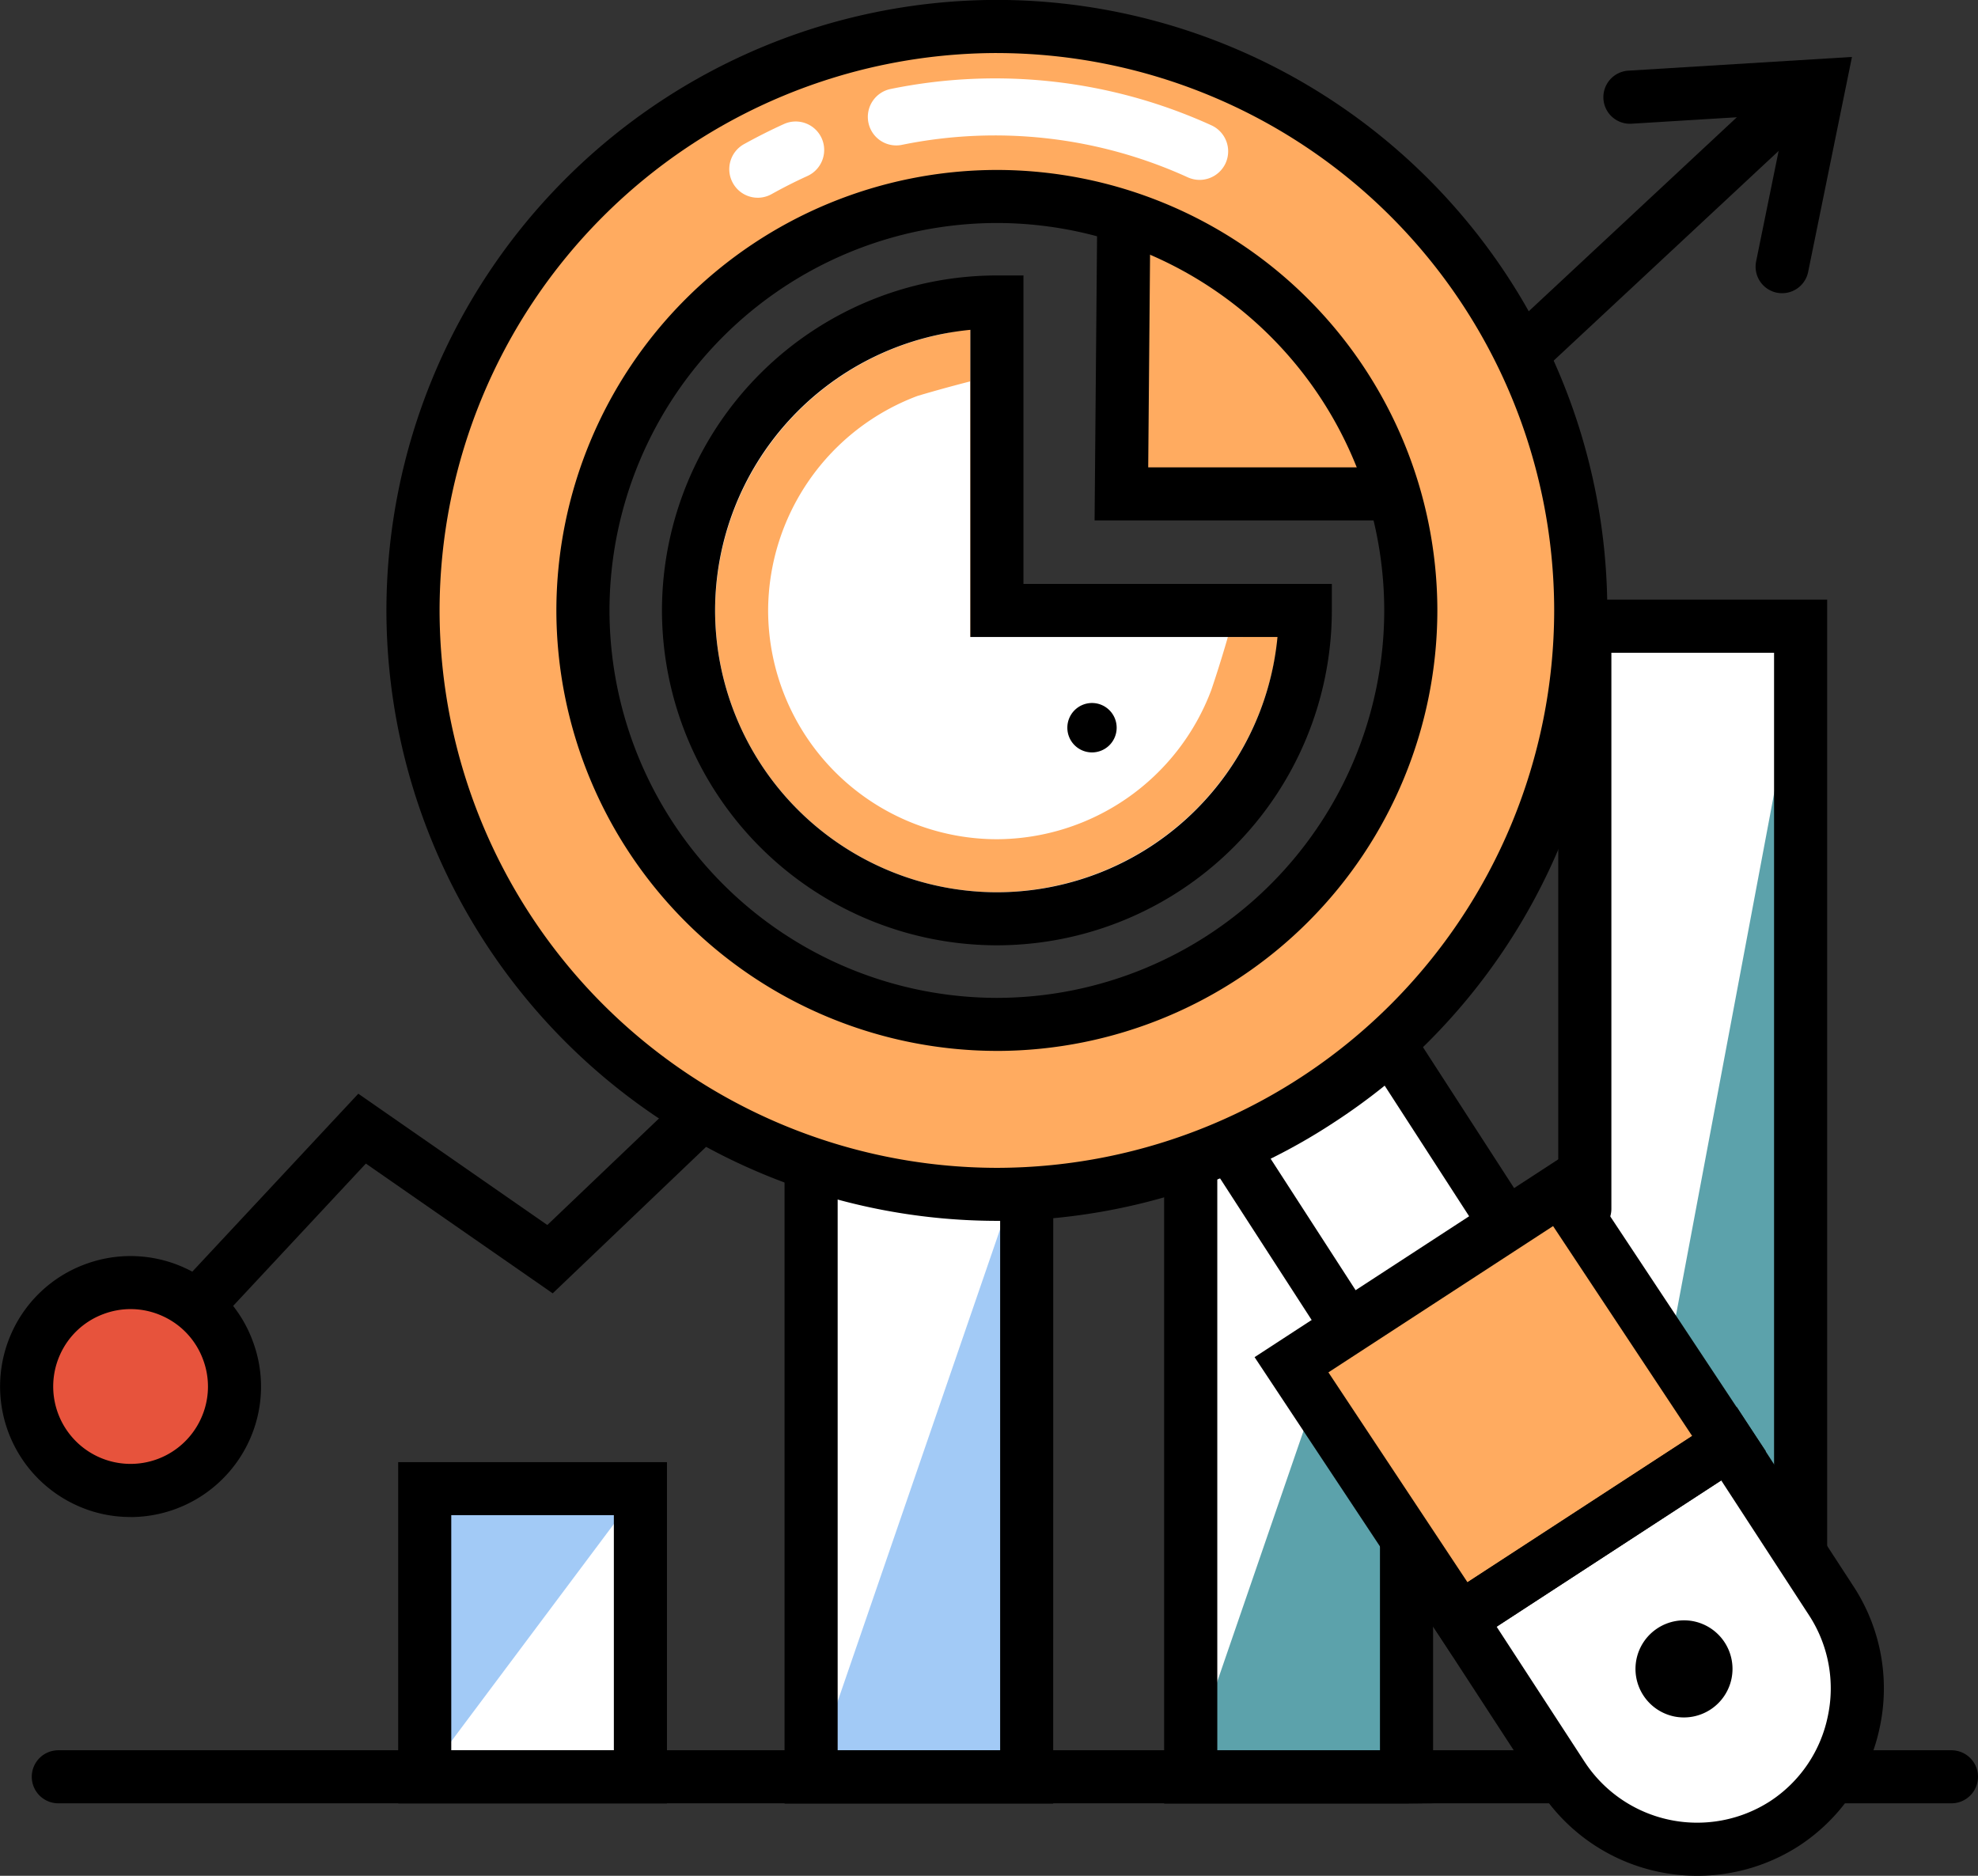 <svg xmlns="http://www.w3.org/2000/svg" width="115.333" height="109.37" viewBox="0 0 115.333 109.37">
  <rect x="0" y="0" width="115.333" height="109.37" fill="#333333" stroke="none"/>
  <g id="Grupo_1435" data-name="Grupo 1435" transform="translate(-1588 -1254.52)">
    <path id="Trazado_3426" data-name="Trazado 3426" d="M66.866-23.239H79.444V-59.79H66.866Z" transform="translate(1568.462 1381.36)" fill="#fff"/>
    <path id="Trazado_3427" data-name="Trazado 3427" d="M66.866-23.239H79.444V-59.79Z" transform="translate(1568.462 1381.36)" fill="#a2caf6"/>
    <path id="Trazado_3428" data-name="Trazado 3428" d="M97.575-23.239h12.578V-59.79H97.575Z" transform="translate(1559.489 1381.36)" fill="#fff"/>
    <path id="Trazado_3429" data-name="Trazado 3429" d="M97.575-23.239h12.578V-59.79Z" transform="translate(1559.489 1381.36)" fill="#5ca2ab"/>
    <path id="Trazado_3430" data-name="Trazado 3430" d="M130.914-35.762h12.578V-102.65H130.914Z" transform="translate(1549.748 1393.884)" fill="#fff"/>
    <path id="Trazado_3431" data-name="Trazado 3431" d="M130.914-35.762h12.578V-102.65Z" transform="translate(1549.748 1393.884)" fill="#5ca2ab"/>
    <path id="Trazado_3432" data-name="Trazado 3432" d="M131.9-41.709,116.21-31.495l-9.818-14.821L122.083-56.53Z" transform="translate(1556.913 1380.408)" fill="#ffab60"/>
    <path id="Trazado_3433" data-name="Trazado 3433" d="M92.517-136.69l8.366,4.572,5.384,6.958,1.86,3.327-.432,1.317H92.377Z" transform="translate(1561.008 1403.83)" fill="#ffab60"/>
    <path id="Trazado_3434" data-name="Trazado 3434" d="M92.677-111.659A18.061,18.061,0,0,1,74.7-93.673a18.063,18.063,0,0,1-17.985-17.985A18.06,18.06,0,0,1,74.7-129.63v17.971Z" transform="translate(1571.427 1401.767)" fill="#fff"/>
    <path id="Trazado_3435" data-name="Trazado 3435" d="M88.807-109.492c-.483,1.685-.967,3.093-.967,3.093a13.414,13.414,0,0,1-12.5,8.7A13.357,13.357,0,0,1,62-111.042a13.41,13.41,0,0,1,8.7-12.5s1.251-.382,3.1-.856v-3.121l-1.871.411a16.505,16.505,0,0,0-13.018,16.067A16.449,16.449,0,0,0,75.343-94.607,16.526,16.526,0,0,0,91.42-107.624l.4-1.869Zm-13.465-1.55v-13.739c-.545.134-1.066.262-1.548.382v14.906H88.807c.149-.51.3-1.033.433-1.55Z" transform="translate(1570.788 1401.151)" fill="#ffab60"/>
    <path id="Trazado_3436" data-name="Trazado 3436" d="M125.082-130.81a1.544,1.544,0,0,1-1.132-.488,1.546,1.546,0,0,1,.076-2.187l15.647-14.588a1.547,1.547,0,0,1,2.189.071,1.556,1.556,0,0,1-.076,2.194L126.137-131.22A1.548,1.548,0,0,1,125.082-130.81Z" transform="translate(1551.905 1407.279)"/>
    <path id="Trazado_3437" data-name="Trazado 3437" d="M15.536-50.492a1.521,1.521,0,0,1-1.055-.418A1.547,1.547,0,0,1,14.4-53.1l10.58-11.339L36-56.784l7.612-7.262a1.555,1.555,0,0,1,2.19.05,1.547,1.547,0,0,1-.052,2.187L36.314-52.8,25.42-60.366,16.668-50.98A1.546,1.546,0,0,1,15.536-50.492Z" transform="translate(1583.913 1382.729)"/>
    <path id="Trazado_3438" data-name="Trazado 3438" d="M2.722-45.293a6.064,6.064,0,0,0,3.034,8.019A6.063,6.063,0,0,0,13.77-40.31a6.058,6.058,0,0,0-3.034-8.012A6.053,6.053,0,0,0,2.722-45.293Z" transform="translate(1587.362 1378.167)" fill="#e7533c"/>
    <path id="Trazado_3439" data-name="Trazado 3439" d="M3.5-45.3a4.514,4.514,0,0,0,2.259,5.967,4.508,4.508,0,0,0,5.966-2.258,4.473,4.473,0,0,0,.107-3.447,4.477,4.477,0,0,0-2.365-2.52,4.488,4.488,0,0,0-3.451-.106A4.477,4.477,0,0,0,3.5-45.3Zm4.1,9.463a7.5,7.5,0,0,1-3.114-.672A7.612,7.612,0,0,1,.672-46.563a7.564,7.564,0,0,1,4.242-3.992,7.577,7.577,0,0,1,5.82.177,7.555,7.555,0,0,1,3.989,4.247,7.552,7.552,0,0,1-.179,5.818A7.624,7.624,0,0,1,7.6-35.833Z" transform="translate(1588 1378.807)"/>
    <path id="Trazado_3440" data-name="Trazado 3440" d="M80.293-21.807H64.629V-58.67a1.549,1.549,0,0,1,1.549-1.55,1.549,1.549,0,0,1,1.548,1.55v33.762H77.2V-56.8a1.549,1.549,0,0,1,1.549-1.55,1.549,1.549,0,0,1,1.548,1.55Z" transform="translate(1569.116 1381.486)"/>
    <path id="Trazado_3441" data-name="Trazado 3441" d="M34.986-15.09H47.563V-31.9H34.986Z" transform="translate(1577.777 1373.211)" fill="#a2caf6"/>
    <path id="Trazado_3442" data-name="Trazado 3442" d="M34.986-15.09H47.563V-31.9Z" transform="translate(1577.777 1373.211)" fill="#fff"/>
    <path id="Trazado_3443" data-name="Trazado 3443" d="M35.895-17.277h9.481v-13.71H35.895Zm12.578,3.1H32.8v-19.9H48.472Z" transform="translate(1578.417 1373.848)"/>
    <path id="Trazado_3444" data-name="Trazado 3444" d="M110.034-21.807H95.9V-58.67a1.548,1.548,0,0,1,1.548-1.55A1.549,1.549,0,0,1,99-58.67V-24.9h9.485V-37a1.549,1.549,0,0,1,1.549-1.55A1.549,1.549,0,0,1,111.582-37v15.175Z" transform="translate(1559.978 1381.486)"/>
    <path id="Trazado_3445" data-name="Trazado 3445" d="M142.5-48.307a1.547,1.547,0,0,1-1.548-1.543V-102.03h-9.486v32.425a1.547,1.547,0,0,1-1.548,1.543,1.548,1.548,0,0,1-1.549-1.543V-105.13h15.679v55.28A1.548,1.548,0,0,1,142.5-48.307Z" transform="translate(1550.49 1394.609)"/>
    <path id="Trazado_3446" data-name="Trazado 3446" d="M157.444-7.247h-6.478a1.549,1.549,0,0,1-1.549-1.55,1.548,1.548,0,0,1,1.549-1.543h6.478A1.547,1.547,0,0,1,158.992-8.8,1.549,1.549,0,0,1,157.444-7.247Z" transform="translate(1544.341 1366.911)"/>
    <path id="Trazado_3447" data-name="Trazado 3447" d="M91.132-7.247H4.165A1.549,1.549,0,0,1,2.617-8.8,1.547,1.547,0,0,1,4.165-10.34H91.132A1.548,1.548,0,0,1,92.68-8.8,1.549,1.549,0,0,1,91.132-7.247Z" transform="translate(1587.235 1366.911)"/>
    <path id="Trazado_3448" data-name="Trazado 3448" d="M142.508-136.056a1.546,1.546,0,0,1-.311-.028,1.549,1.549,0,0,1-1.208-1.826l1.748-8.579-9.011.552a1.547,1.547,0,0,1-1.641-1.451,1.551,1.551,0,0,1,1.451-1.642l13.041-.8-2.555,12.535A1.545,1.545,0,0,1,142.508-136.056Z" transform="translate(1549.407 1407.67)"/>
    <path id="Trazado_3449" data-name="Trazado 3449" d="M72.513-128.659A16.457,16.457,0,0,0,57.629-112.3,16.454,16.454,0,0,0,74.061-95.866a16.456,16.456,0,0,0,16.361-14.885H72.513Zm1.548,35.886A19.548,19.548,0,0,1,54.532-112.3,19.552,19.552,0,0,1,74.061-131.83H75.61v17.985H93.591v1.543A19.548,19.548,0,0,1,74.061-92.773Z" transform="translate(1572.066 1402.41)"/>
    <path id="Trazado_3450" data-name="Trazado 3450" d="M107.05-118.972H90.17l.154-17.738,3.1.021-.127,14.623H107.05Z" transform="translate(1561.653 1403.836)"/>
    <path id="Trazado_3451" data-name="Trazado 3451" d="M90.8-95.166a1.439,1.439,0,0,0-1.438-1.444,1.439,1.439,0,0,0-1.437,1.444,1.437,1.437,0,0,0,1.437,1.437A1.438,1.438,0,0,0,90.8-95.166Z" transform="translate(1562.31 1392.119)"/>
    <path id="Trazado_3452" data-name="Trazado 3452" d="M143.228-19.374A9.4,9.4,0,0,1,139.2-13.45a9.413,9.413,0,0,1-12.954-2.739l-5.983-9.187L135.954-35.59l5.983,9.187A9.378,9.378,0,0,1,143.228-19.374Z" transform="translate(1552.86 1374.289)" fill="#fff"/>
    <path id="Trazado_3453" data-name="Trazado 3453" d="M121.521-25.809l5.139,7.892a7.845,7.845,0,0,0,10.814,2.279,7.786,7.786,0,0,0,3.356-4.94,7.8,7.8,0,0,0-1.078-5.875l-5.135-7.885Zm11.713,14.524a10.93,10.93,0,0,1-9.167-4.94l-6.83-10.49L135.523-38.62l6.827,10.49a10.863,10.863,0,0,1,1.51,8.189,10.887,10.887,0,0,1-4.693,6.9A10.928,10.928,0,0,1,133.233-11.285Z" transform="translate(1553.744 1375.175)"/>
    <path id="Trazado_3454" data-name="Trazado 3454" d="M107.656-46.753l8.109,12.238,13.1-8.529-8.109-12.238Zm7.223,16.513-11.528-17.4L121.636-59.55l11.528,17.4Z" transform="translate(1557.801 1381.29)"/>
    <path id="Trazado_3455" data-name="Trazado 3455" d="M117.445-57.985l-9.214,6-6.772-10.476a31.677,31.677,0,0,0,5.048-2.7,31.734,31.734,0,0,0,4.209-3.235Z" transform="translate(1558.354 1383.873)" fill="#fff"/>
    <path id="Trazado_3456" data-name="Trazado 3456" d="M102.783-62.781l4.955,7.666,6.619-4.311-4.924-7.616a35.856,35.856,0,0,1-3.032,2.194A34.826,34.826,0,0,1,102.783-62.781Zm4.042,11.955L98.206-64.154l1.7-.715a30.438,30.438,0,0,0,4.8-2.576,29.289,29.289,0,0,0,4-3.065l1.352-1.26,8.569,13.25Z" transform="translate(1559.305 1384.861)"/>
    <path id="Trazado_3457" data-name="Trazado 3457" d="M138.142-20.985a2.835,2.835,0,0,0-3.352,2.187,2.832,2.832,0,0,0,2.182,3.355,2.835,2.835,0,0,0,3.353-2.187A2.833,2.833,0,0,0,138.142-20.985Z" transform="translate(1548.633 1370.04)"/>
    <path id="Trazado_3458" data-name="Trazado 3458" d="M68.071-94.148A24.149,24.149,0,0,1,43.93-118.292a24.137,24.137,0,0,1,24.141-24.129A24.127,24.127,0,0,1,92.2-118.292,24.139,24.139,0,0,1,68.071-94.148Zm0-58.182a34.041,34.041,0,0,0-34.05,34.038,34.058,34.058,0,0,0,34.05,34.053,34.048,34.048,0,0,0,34.038-34.053A34.031,34.031,0,0,0,68.071-152.33Z" transform="translate(1578.059 1408.4)" fill="#ffab60"/>
    <path id="Trazado_3459" data-name="Trazado 3459" d="M67.432-141.518a22.617,22.617,0,0,0-22.593,22.586A22.619,22.619,0,0,0,67.432-96.338a22.613,22.613,0,0,0,22.581-22.593A22.612,22.612,0,0,0,67.432-141.518Zm0,48.272a25.717,25.717,0,0,1-25.69-25.686,25.716,25.716,0,0,1,25.69-25.679A25.71,25.71,0,0,1,93.11-118.931,25.711,25.711,0,0,1,67.432-93.245Zm0-58.182a32.538,32.538,0,0,0-32.5,32.5,32.54,32.54,0,0,0,32.5,32.5,32.533,32.533,0,0,0,32.49-32.5A32.532,32.532,0,0,0,67.432-151.427Zm0,68.091a35.638,35.638,0,0,1-35.6-35.6,35.636,35.636,0,0,1,35.6-35.588,35.63,35.63,0,0,1,35.587,35.588A35.632,35.632,0,0,1,67.432-83.336Z" transform="translate(1578.699 1409.04)"/>
    <path id="Trazado_3460" data-name="Trazado 3460" d="M87.5-142.149a1.694,1.694,0,0,1-.687-.149,27.1,27.1,0,0,0-16.643-1.9,1.656,1.656,0,0,1-1.977-1.274,1.662,1.662,0,0,1,1.279-1.975,30.411,30.411,0,0,1,18.717,2.116,1.668,1.668,0,0,1,.827,2.208A1.674,1.674,0,0,1,87.5-142.149Zm-25.758,1.04a1.655,1.655,0,0,1-1.455-.856,1.667,1.667,0,0,1,.642-2.265c.767-.425,1.552-.821,2.332-1.175a1.663,1.663,0,0,1,2.2.821,1.668,1.668,0,0,1-.827,2.208c-.7.318-1.4.672-2.087,1.055A1.678,1.678,0,0,1,61.744-141.108Z" transform="translate(1570.446 1407.158)" fill="#fff"/>
  </g>
</svg>
